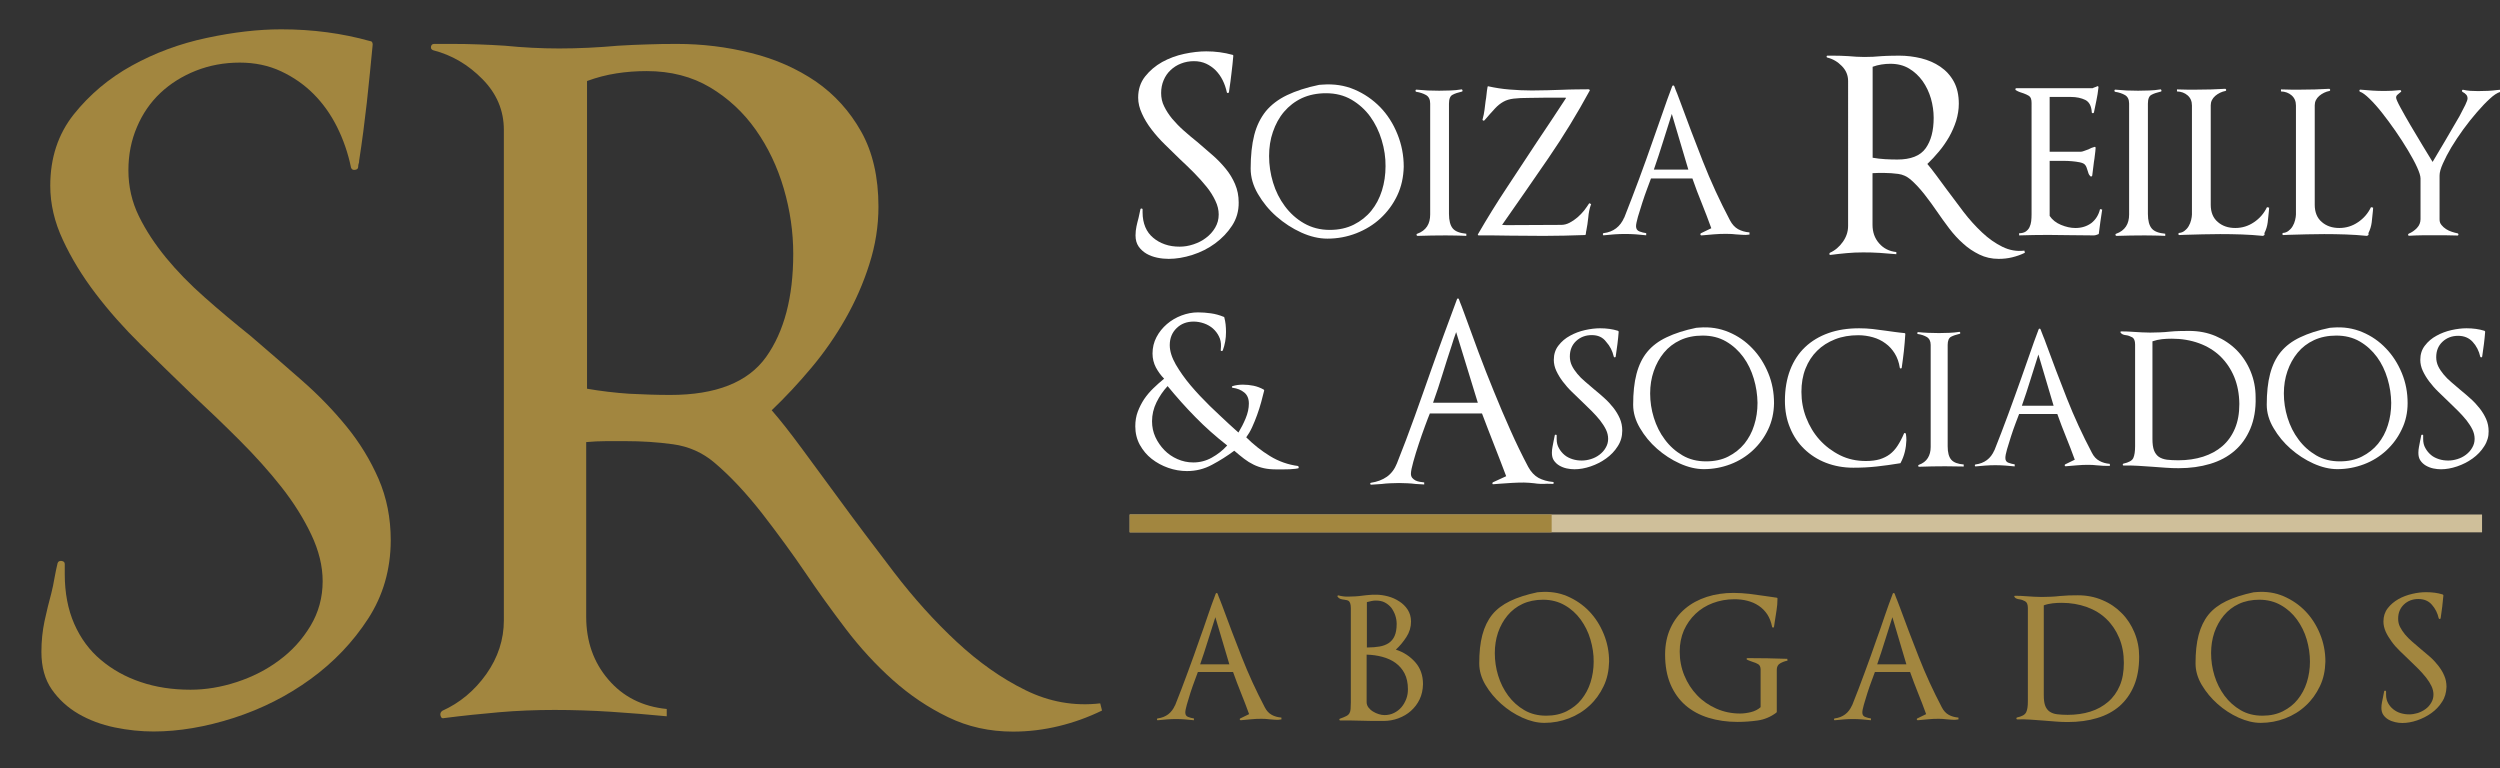 <?xml version="1.0" encoding="utf-8"?>
<!-- Generator: Adobe Illustrator 24.1.0, SVG Export Plug-In . SVG Version: 6.00 Build 0)  -->
<svg version="1.1" id="Capa_2" xmlns="http://www.w3.org/2000/svg" xmlns:xlink="http://www.w3.org/1999/xlink" x="0px" y="0px"
	 viewBox="0 0 208.89 64.17" style="enable-background:new 0 0 208.89 64.17;" xml:space="preserve">
<rect x="0" y="0" width="208.89" height="64.17" fill="#333333" stroke="none"/>
<style type="text/css">
	.st0{fill:#CFBF9A;}
	.st1{fill:#A2863F;}
	.st2{fill:#FFFFFF;}
</style>
<rect x="94.39" y="42.99" class="st0" width="113" height="1.49"/>
<rect x="94.39" y="42.99" class="st1" width="35.26" height="1.49"/>
<g>
	<path class="st1" d="M30.75,51.71c-1.26,1.94-2.86,3.62-4.8,5.03c-1.94,1.41-4.08,2.49-6.43,3.25c-2.34,0.75-4.57,1.13-6.69,1.13
		c-1.06,0-2.14-0.11-3.25-0.34c-1.11-0.23-2.12-0.61-3.02-1.13c-0.91-0.53-1.65-1.21-2.23-2.04c-0.58-0.83-0.87-1.88-0.87-3.14
		c0-0.91,0.09-1.76,0.26-2.57c0.18-0.81,0.36-1.59,0.57-2.34c0.1-0.4,0.19-0.82,0.26-1.25c0.08-0.43,0.16-0.84,0.26-1.25
		c0.05-0.15,0.16-0.21,0.34-0.19c0.18,0.03,0.26,0.11,0.26,0.26v0.83c0,1.56,0.26,2.95,0.79,4.16c0.53,1.21,1.27,2.22,2.23,3.02
		c0.96,0.81,2.07,1.43,3.33,1.85c1.26,0.43,2.65,0.64,4.16,0.64c1.26,0,2.54-0.21,3.86-0.64c1.31-0.43,2.5-1.03,3.55-1.82
		c1.06-0.78,1.93-1.74,2.61-2.87c0.68-1.13,1.02-2.38,1.02-3.74c0-1.26-0.32-2.56-0.95-3.89c-0.63-1.33-1.46-2.66-2.49-3.97
		c-1.03-1.31-2.21-2.62-3.52-3.93c-1.31-1.31-2.65-2.59-4.01-3.86c-1.41-1.36-2.82-2.73-4.23-4.12c-1.41-1.39-2.67-2.81-3.78-4.27
		c-1.11-1.46-2.02-2.95-2.72-4.46c-0.71-1.51-1.06-3.02-1.06-4.54c0-2.32,0.65-4.31,1.97-5.97C7.49,7.9,9.1,6.54,11.02,5.48
		c1.92-1.06,3.99-1.83,6.24-2.31c2.24-0.48,4.32-0.72,6.24-0.72c2.62,0,5.09,0.33,7.41,0.98c0.15,0,0.23,0.1,0.23,0.3
		c-0.15,1.61-0.32,3.23-0.49,4.84c-0.18,1.61-0.39,3.23-0.64,4.84c0,0.1-0.01,0.19-0.04,0.26s-0.04,0.16-0.04,0.26
		c0,0.15-0.09,0.24-0.26,0.26c-0.18,0.03-0.29-0.04-0.34-0.19c-0.25-1.21-0.64-2.34-1.17-3.4c-0.53-1.06-1.19-1.98-1.97-2.76
		c-0.78-0.78-1.69-1.41-2.72-1.89c-1.03-0.48-2.18-0.72-3.44-0.72c-1.31,0-2.53,0.23-3.67,0.68c-1.13,0.45-2.12,1.07-2.95,1.85
		c-0.83,0.78-1.49,1.73-1.96,2.84c-0.48,1.11-0.72,2.32-0.72,3.63c0,1.36,0.29,2.63,0.87,3.82c0.58,1.19,1.34,2.34,2.27,3.48
		c0.93,1.13,2.01,2.24,3.25,3.33c1.23,1.09,2.51,2.16,3.82,3.21c1.41,1.21,2.82,2.43,4.23,3.67c1.41,1.23,2.67,2.53,3.78,3.89
		c1.11,1.36,2,2.82,2.68,4.38c0.68,1.56,1.02,3.28,1.02,5.14C32.64,47.59,32.01,49.77,30.75,51.71z"/>
	<path class="st1" d="M88.47,60.67c-1.24,0.3-2.51,0.46-3.82,0.46c-1.97,0-3.78-0.4-5.44-1.21c-1.66-0.8-3.2-1.84-4.61-3.1
		c-1.41-1.26-2.72-2.68-3.93-4.27c-1.21-1.59-2.34-3.16-3.4-4.73c-1.06-1.56-2.26-3.2-3.59-4.92c-1.34-1.71-2.66-3.12-3.97-4.23
		c-1.01-0.86-2.17-1.37-3.48-1.55c-1.31-0.18-2.62-0.26-3.93-0.26c-0.56,0-1.11,0-1.66,0c-0.56,0-1.11,0.03-1.66,0.08v14.59
		c0,2.07,0.62,3.82,1.85,5.25c1.23,1.44,2.86,2.26,4.88,2.46v0.61c-1.56-0.15-3.13-0.28-4.69-0.38c-1.56-0.1-3.13-0.15-4.69-0.15
		s-3.1,0.06-4.61,0.19c-1.51,0.13-3.05,0.29-4.61,0.49c-0.15,0.05-0.25-0.01-0.3-0.19c-0.05-0.18,0-0.31,0.15-0.42
		c1.46-0.66,2.68-1.67,3.67-3.06c0.98-1.39,1.47-2.89,1.47-4.5V10.85c0-1.61-0.59-3.02-1.78-4.23c-1.19-1.21-2.56-2.02-4.12-2.42
		c-0.15-0.05-0.21-0.15-0.19-0.3c0.03-0.15,0.11-0.23,0.27-0.23h1.44c0.76,0,1.51,0.01,2.27,0.04c0.76,0.03,1.49,0.06,2.19,0.11
		c1.51,0.15,3.03,0.23,4.54,0.23c1.61,0,3.25-0.08,4.92-0.23c0.85-0.05,1.67-0.09,2.46-0.11c0.78-0.03,1.6-0.04,2.46-0.04
		c2.12,0,4.18,0.25,6.2,0.76c2.02,0.5,3.82,1.3,5.41,2.38C69.73,7.89,71,9.29,71.96,11c0.96,1.71,1.44,3.81,1.44,6.27
		c0,1.61-0.25,3.21-0.76,4.8c-0.5,1.59-1.17,3.11-2,4.57c-0.83,1.46-1.79,2.84-2.87,4.12c-1.08,1.29-2.18,2.46-3.29,3.52
		c0.71,0.81,1.54,1.87,2.5,3.17c0.96,1.31,1.94,2.65,2.95,4.01c1.51,2.07,3.1,4.18,4.76,6.35c1.66,2.17,3.41,4.11,5.25,5.82
		c1.84,1.71,3.75,3.06,5.75,4.04c1.99,0.98,4.07,1.35,6.24,1.1l0.15,0.6C90.91,59.94,89.71,60.37,88.47,60.67z M65.49,15.76
		c-0.53-1.81-1.31-3.45-2.34-4.91c-1.03-1.46-2.31-2.65-3.82-3.55s-3.28-1.36-5.29-1.36c-0.86,0-1.7,0.06-2.53,0.19
		c-0.83,0.13-1.65,0.34-2.46,0.64v25.71c1.16,0.2,2.33,0.34,3.52,0.42C53.75,32.96,54.89,33,56,33c3.83,0,6.5-1.06,8.01-3.17
		c1.51-2.12,2.27-4.99,2.27-8.62C66.28,19.39,66.02,17.58,65.49,15.76z"/>
</g>
<g>
	<path class="st1" d="M106.55,60.14c-0.16-0.01-0.33-0.03-0.5-0.04c-0.1-0.01-0.21-0.02-0.31-0.03c-0.11-0.01-0.22-0.01-0.33-0.01
		c-0.29,0-0.58,0.01-0.87,0.04c-0.29,0.03-0.58,0.05-0.87,0.08c-0.04,0-0.06-0.02-0.08-0.06c-0.01-0.04,0-0.07,0.04-0.09l0.74-0.36
		c-0.21-0.59-0.44-1.18-0.67-1.75c-0.23-0.58-0.46-1.17-0.67-1.77h-2.94c-0.06,0.17-0.15,0.41-0.27,0.73
		c-0.12,0.32-0.24,0.66-0.35,1s-0.21,0.68-0.3,0.99c-0.09,0.31-0.13,0.53-0.13,0.67c0,0.19,0.08,0.31,0.25,0.37
		c0.16,0.06,0.32,0.1,0.47,0.12v0.15c-0.24-0.03-0.49-0.05-0.74-0.07s-0.5-0.03-0.76-0.03s-0.51,0.01-0.76,0.03
		c-0.25,0.02-0.51,0.04-0.76,0.07c-0.04,0.01-0.06-0.01-0.07-0.06c-0.01-0.05,0.01-0.08,0.05-0.09c0.7-0.09,1.18-0.46,1.46-1.1v0.02
		c0.37-0.92,0.72-1.84,1.06-2.77c0.34-0.92,0.68-1.85,1-2.79c0.23-0.63,0.45-1.26,0.66-1.89c0.21-0.63,0.44-1.25,0.68-1.89
		c0.01-0.04,0.04-0.06,0.08-0.06s0.06,0.02,0.08,0.06c0.06,0.18,0.13,0.35,0.2,0.52c0.07,0.17,0.13,0.34,0.2,0.52
		c0.52,1.42,1.06,2.84,1.62,4.26c0.56,1.43,1.2,2.82,1.92,4.19c0.15,0.29,0.34,0.5,0.58,0.63c0.23,0.13,0.5,0.2,0.81,0.23v0.15
		C106.87,60.15,106.71,60.15,106.55,60.14z M101.55,51.57c-0.21,0.67-0.42,1.32-0.62,1.96c-0.2,0.64-0.41,1.3-0.65,1.98h2.44
		L101.55,51.57z"/>
	<path class="st1" d="M118.62,58.43c-0.18,0.38-0.43,0.7-0.73,0.97c-0.3,0.27-0.65,0.47-1.05,0.62c-0.4,0.15-0.82,0.22-1.26,0.22
		c-0.3,0-0.61,0-0.91,0c-0.29,0-0.59-0.01-0.89-0.02c-0.3-0.01-0.61-0.02-0.91-0.02c-0.29,0-0.59,0-0.89,0
		c-0.04,0-0.06-0.02-0.07-0.07c-0.01-0.04,0.01-0.07,0.05-0.08c0.21-0.08,0.39-0.14,0.51-0.21c0.13-0.06,0.22-0.14,0.28-0.24
		s0.09-0.21,0.1-0.36c0.01-0.14,0.02-0.33,0.02-0.54v-7.9c0-0.16-0.02-0.29-0.05-0.38c-0.03-0.09-0.07-0.15-0.11-0.19
		c-0.04-0.04-0.1-0.06-0.16-0.08s-0.13-0.03-0.21-0.04c-0.1-0.01-0.21-0.03-0.31-0.06s-0.19-0.09-0.26-0.19
		c-0.03-0.03-0.03-0.05-0.01-0.08c0.02-0.03,0.05-0.04,0.08-0.03c0.14,0.04,0.27,0.06,0.41,0.08s0.27,0.02,0.41,0.02
		c0.19,0,0.38-0.01,0.58-0.02c0.2-0.01,0.4-0.03,0.6-0.06c0.19-0.03,0.38-0.04,0.57-0.06s0.38-0.02,0.57-0.02
		c0.33,0,0.66,0.05,1,0.14c0.34,0.09,0.65,0.23,0.94,0.42c0.28,0.18,0.52,0.41,0.7,0.69c0.18,0.28,0.28,0.61,0.28,0.99
		c0,0.47-0.13,0.9-0.39,1.3c-0.26,0.4-0.55,0.75-0.88,1.05c0.66,0.21,1.2,0.57,1.63,1.06c0.43,0.49,0.64,1.1,0.64,1.82
		C118.89,57.63,118.8,58.05,118.62,58.43z M117.36,56.27c-0.19-0.37-0.45-0.66-0.77-0.89s-0.69-0.39-1.1-0.5
		c-0.41-0.11-0.84-0.17-1.3-0.18v3.96c0,0.17,0.05,0.31,0.15,0.45c0.1,0.13,0.23,0.25,0.38,0.34c0.15,0.09,0.31,0.17,0.48,0.22
		c0.17,0.05,0.33,0.08,0.48,0.08c0.29,0,0.56-0.06,0.8-0.18c0.24-0.12,0.45-0.28,0.62-0.48c0.17-0.2,0.3-0.43,0.4-0.69
		s0.14-0.53,0.14-0.81C117.64,57.08,117.55,56.64,117.36,56.27z M116.58,51.41c-0.08-0.23-0.19-0.44-0.33-0.63
		c-0.15-0.18-0.33-0.33-0.54-0.44s-0.46-0.16-0.74-0.16c-0.13,0-0.25,0.01-0.38,0.04c-0.13,0.03-0.25,0.06-0.38,0.09v3.79h0.06
		c0.37,0,0.7-0.03,1-0.08c0.3-0.05,0.55-0.15,0.77-0.29c0.21-0.15,0.38-0.34,0.49-0.6c0.11-0.25,0.17-0.59,0.17-1
		C116.7,51.89,116.66,51.65,116.58,51.41z"/>
	<path class="st1" d="M133.99,57.34c-0.3,0.63-0.69,1.17-1.18,1.62c-0.49,0.46-1.06,0.81-1.71,1.06s-1.34,0.38-2.06,0.38
		c-0.59,0-1.21-0.15-1.85-0.44c-0.64-0.29-1.22-0.67-1.75-1.14c-0.53-0.47-0.97-1-1.32-1.59c-0.35-0.59-0.52-1.19-0.52-1.8
		c0-0.92,0.08-1.71,0.26-2.38s0.45-1.23,0.82-1.69s0.88-0.84,1.5-1.14c0.62-0.3,1.38-0.54,2.27-0.73l0.25-0.02
		c0.81-0.06,1.56,0.05,2.26,0.35c0.69,0.3,1.3,0.71,1.82,1.25c0.52,0.54,0.92,1.17,1.22,1.9s0.45,1.5,0.45,2.31
		C134.43,56.04,134.29,56.72,133.99,57.34z M132.89,53.43c-0.18-0.62-0.46-1.17-0.82-1.67c-0.36-0.49-0.8-0.89-1.33-1.19
		c-0.52-0.3-1.13-0.46-1.81-0.46c-0.64,0-1.22,0.12-1.71,0.35c-0.5,0.23-0.92,0.56-1.26,0.97c-0.34,0.41-0.6,0.88-0.79,1.42
		c-0.18,0.54-0.27,1.11-0.27,1.72c0,0.63,0.09,1.26,0.28,1.88s0.47,1.18,0.84,1.68c0.37,0.5,0.82,0.9,1.35,1.21
		c0.53,0.31,1.14,0.46,1.82,0.46c0.64,0,1.21-0.12,1.71-0.37c0.49-0.25,0.91-0.57,1.24-0.99c0.33-0.41,0.59-0.89,0.76-1.43
		c0.17-0.54,0.26-1.12,0.26-1.72C133.17,54.67,133.07,54.05,132.89,53.43z"/>
	<path class="st1" d="M148.74,55.43c-0.19,0.11-0.28,0.29-0.28,0.54v3.52c0,0.01-0.01,0.03-0.04,0.06
		c-0.47,0.35-0.99,0.57-1.55,0.65c-0.57,0.08-1.13,0.12-1.69,0.12c-0.88,0-1.7-0.12-2.44-0.35c-0.74-0.23-1.38-0.58-1.91-1.04
		s-0.95-1.05-1.25-1.75c-0.3-0.71-0.45-1.54-0.45-2.48c0-0.83,0.15-1.57,0.45-2.22s0.7-1.18,1.22-1.62
		c0.52-0.44,1.12-0.76,1.82-0.99c0.69-0.22,1.43-0.33,2.22-0.33c0.44,0,0.88,0.03,1.33,0.08c0.44,0.06,0.88,0.12,1.31,0.18
		c0.18,0.03,0.34,0.05,0.49,0.07c0.15,0.02,0.31,0.04,0.47,0.07c0.05,0,0.08,0.03,0.08,0.08c0,0.34-0.03,0.67-0.08,0.98
		c-0.05,0.31-0.1,0.63-0.15,0.96c-0.01,0.06-0.02,0.13-0.03,0.21c-0.01,0.08-0.02,0.15-0.03,0.21c-0.01,0.04-0.04,0.06-0.08,0.06
		s-0.06-0.02-0.08-0.06c-0.08-0.4-0.21-0.75-0.4-1.04c-0.19-0.29-0.43-0.53-0.71-0.72c-0.28-0.19-0.6-0.33-0.95-0.42
		s-0.71-0.13-1.09-0.13c-0.64,0-1.24,0.11-1.8,0.32c-0.56,0.21-1.04,0.51-1.45,0.9s-0.73,0.85-0.97,1.38
		c-0.23,0.54-0.35,1.13-0.35,1.77c0,0.71,0.13,1.38,0.39,2.01s0.62,1.18,1.07,1.65c0.45,0.47,0.99,0.84,1.6,1.11
		c0.61,0.27,1.27,0.41,1.98,0.41c0.29,0,0.6-0.04,0.92-0.12s0.59-0.22,0.8-0.41v-3.15c0-0.21-0.07-0.36-0.2-0.44
		c-0.13-0.08-0.28-0.14-0.45-0.19c-0.06-0.03-0.14-0.05-0.22-0.08s-0.17-0.06-0.26-0.11c-0.04-0.02-0.05-0.05-0.04-0.08
		c0.01-0.03,0.04-0.05,0.08-0.05c1.11,0,2.22,0.02,3.32,0.06l0.02,0.15C149.15,55.24,148.93,55.32,148.74,55.43z"/>
	<path class="st1" d="M163.12,60.14c-0.16-0.01-0.33-0.03-0.5-0.04c-0.1-0.01-0.21-0.02-0.31-0.03c-0.11-0.01-0.22-0.01-0.33-0.01
		c-0.29,0-0.58,0.01-0.87,0.04c-0.29,0.03-0.58,0.05-0.87,0.08c-0.04,0-0.06-0.02-0.08-0.06c-0.01-0.04,0-0.07,0.04-0.09l0.74-0.36
		c-0.21-0.59-0.44-1.18-0.67-1.75c-0.23-0.58-0.46-1.17-0.67-1.77h-2.94c-0.06,0.17-0.15,0.41-0.27,0.73
		c-0.12,0.32-0.24,0.66-0.35,1s-0.21,0.68-0.3,0.99c-0.09,0.31-0.13,0.53-0.13,0.67c0,0.19,0.08,0.31,0.25,0.37
		c0.16,0.06,0.32,0.1,0.47,0.12v0.15c-0.24-0.03-0.49-0.05-0.74-0.07s-0.5-0.03-0.76-0.03s-0.51,0.01-0.76,0.03
		c-0.25,0.02-0.51,0.04-0.76,0.07c-0.04,0.01-0.06-0.01-0.07-0.06c-0.01-0.05,0.01-0.08,0.05-0.09c0.7-0.09,1.18-0.46,1.46-1.1v0.02
		c0.37-0.92,0.72-1.84,1.06-2.77c0.34-0.92,0.68-1.85,1-2.79c0.23-0.63,0.45-1.26,0.66-1.89c0.21-0.63,0.44-1.25,0.68-1.89
		c0.01-0.04,0.04-0.06,0.08-0.06s0.06,0.02,0.08,0.06c0.06,0.18,0.13,0.35,0.2,0.52c0.07,0.17,0.13,0.34,0.2,0.52
		c0.52,1.42,1.06,2.84,1.62,4.26c0.56,1.43,1.2,2.82,1.92,4.19c0.15,0.29,0.34,0.5,0.58,0.63c0.23,0.13,0.5,0.2,0.81,0.23v0.15
		C163.44,60.15,163.28,60.15,163.12,60.14z M158.12,51.57c-0.21,0.67-0.42,1.32-0.62,1.96c-0.2,0.64-0.41,1.3-0.65,1.98h2.44
		L158.12,51.57z"/>
	<path class="st1" d="M178.31,57.29c-0.29,0.69-0.7,1.26-1.21,1.71c-0.52,0.45-1.14,0.78-1.88,1c-0.73,0.22-1.54,0.33-2.43,0.33
		c-0.33,0-0.67-0.01-1.01-0.04c-0.35-0.02-0.69-0.05-1.01-0.08c-0.37-0.03-0.74-0.05-1.11-0.08s-0.74-0.03-1.11-0.02
		c-0.04,0-0.06-0.02-0.07-0.07c-0.01-0.04,0.01-0.07,0.05-0.09c0.42-0.09,0.67-0.23,0.77-0.44s0.14-0.5,0.14-0.91V50.8
		c0-0.29-0.08-0.48-0.23-0.56c-0.15-0.08-0.3-0.14-0.46-0.16c-0.09-0.01-0.17-0.03-0.25-0.06s-0.13-0.07-0.17-0.13
		c-0.05-0.08-0.03-0.11,0.06-0.11c0.16,0,0.32,0,0.47,0.01c0.15,0.01,0.31,0.02,0.47,0.03c0.19,0.01,0.4,0.03,0.63,0.04
		s0.44,0.02,0.64,0.02c0.25,0,0.5-0.01,0.76-0.02s0.51-0.03,0.76-0.06c0.24-0.02,0.49-0.04,0.75-0.05c0.26-0.01,0.51-0.01,0.75-0.01
		c0.73,0,1.41,0.13,2.04,0.4c0.63,0.26,1.17,0.63,1.62,1.09c0.46,0.46,0.81,1,1.07,1.63c0.26,0.63,0.39,1.29,0.39,2
		C178.74,55.79,178.6,56.6,178.31,57.29z M177.07,53.3c-0.26-0.62-0.62-1.15-1.07-1.58c-0.45-0.44-1-0.77-1.64-1
		c-0.64-0.23-1.34-0.35-2.09-0.35c-0.25,0-0.5,0.01-0.76,0.04c-0.25,0.03-0.5,0.08-0.74,0.17v7.52c0,0.37,0.04,0.66,0.12,0.87
		s0.21,0.38,0.37,0.49c0.16,0.11,0.37,0.19,0.62,0.22c0.25,0.03,0.54,0.05,0.88,0.05c0.69,0,1.33-0.09,1.9-0.27
		c0.58-0.18,1.07-0.46,1.49-0.82c0.42-0.36,0.74-0.81,0.97-1.35c0.23-0.54,0.34-1.17,0.34-1.9
		C177.46,54.61,177.33,53.92,177.07,53.3z"/>
	<path class="st1" d="M193.84,57.34c-0.3,0.63-0.69,1.17-1.18,1.62c-0.49,0.46-1.06,0.81-1.71,1.06s-1.34,0.38-2.06,0.38
		c-0.59,0-1.21-0.15-1.85-0.44c-0.64-0.29-1.22-0.67-1.75-1.14c-0.53-0.47-0.97-1-1.32-1.59c-0.35-0.59-0.52-1.19-0.52-1.8
		c0-0.92,0.08-1.71,0.26-2.38s0.45-1.23,0.82-1.69s0.88-0.84,1.5-1.14c0.62-0.3,1.38-0.54,2.27-0.73l0.25-0.02
		c0.81-0.06,1.56,0.05,2.26,0.35c0.69,0.3,1.3,0.71,1.82,1.25c0.52,0.54,0.92,1.17,1.22,1.9s0.45,1.5,0.45,2.31
		C194.28,56.04,194.14,56.72,193.84,57.34z M192.74,53.43c-0.18-0.62-0.46-1.17-0.82-1.67c-0.36-0.49-0.8-0.89-1.33-1.19
		c-0.52-0.3-1.13-0.46-1.81-0.46c-0.64,0-1.22,0.12-1.71,0.35c-0.5,0.23-0.92,0.56-1.26,0.97c-0.34,0.41-0.6,0.88-0.79,1.42
		c-0.18,0.54-0.27,1.11-0.27,1.72c0,0.63,0.09,1.26,0.28,1.88s0.47,1.18,0.84,1.68c0.37,0.5,0.82,0.9,1.35,1.21
		c0.53,0.31,1.14,0.46,1.82,0.46c0.64,0,1.21-0.12,1.71-0.37c0.49-0.25,0.91-0.57,1.24-0.99c0.33-0.41,0.59-0.89,0.76-1.43
		c0.17-0.54,0.26-1.12,0.26-1.72C193.01,54.67,192.92,54.05,192.74,53.43z"/>
	<path class="st1" d="M204.05,58.64c-0.23,0.37-0.53,0.68-0.89,0.94s-0.76,0.46-1.19,0.61c-0.44,0.15-0.85,0.22-1.24,0.22
		c-0.19,0-0.39-0.02-0.6-0.07s-0.4-0.12-0.57-0.22c-0.17-0.1-0.31-0.23-0.42-0.39s-0.16-0.36-0.16-0.6c0-0.15,0.02-0.3,0.05-0.46
		c0.03-0.15,0.06-0.3,0.09-0.44l0.09-0.46c0-0.04,0.03-0.06,0.08-0.06c0.05,0,0.08,0.02,0.08,0.06v0.28c0,0.27,0.06,0.5,0.17,0.7
		c0.11,0.2,0.26,0.38,0.44,0.52c0.18,0.14,0.38,0.25,0.62,0.32c0.23,0.07,0.47,0.1,0.71,0.1c0.23,0,0.46-0.04,0.7-0.11
		c0.24-0.08,0.46-0.19,0.65-0.33c0.2-0.14,0.36-0.32,0.48-0.53c0.13-0.21,0.19-0.44,0.19-0.69c0-0.24-0.06-0.48-0.17-0.71
		c-0.11-0.23-0.26-0.47-0.45-0.71c-0.19-0.24-0.41-0.48-0.64-0.72c-0.24-0.24-0.49-0.48-0.74-0.72c-0.27-0.25-0.53-0.51-0.8-0.77
		s-0.5-0.52-0.7-0.8s-0.37-0.55-0.49-0.82s-0.19-0.56-0.19-0.85c0-0.43,0.12-0.8,0.36-1.11c0.24-0.31,0.54-0.56,0.89-0.76
		c0.35-0.2,0.74-0.34,1.16-0.44s0.8-0.14,1.16-0.14c0.5,0,0.97,0.06,1.38,0.19c0.04,0.03,0.06,0.05,0.06,0.08
		c-0.05,0.62-0.13,1.26-0.23,1.91c-0.01,0.04-0.04,0.06-0.08,0.06s-0.06-0.02-0.08-0.06c-0.1-0.44-0.29-0.82-0.58-1.14
		c-0.28-0.32-0.66-0.47-1.13-0.47c-0.48,0-0.88,0.16-1.2,0.46c-0.32,0.31-0.48,0.7-0.48,1.18c0,0.25,0.05,0.49,0.16,0.7
		c0.11,0.21,0.25,0.42,0.42,0.63c0.17,0.2,0.37,0.4,0.6,0.6c0.23,0.2,0.46,0.4,0.7,0.6c0.26,0.21,0.53,0.44,0.79,0.67
		c0.26,0.23,0.49,0.48,0.69,0.74s0.37,0.53,0.49,0.82c0.13,0.29,0.19,0.61,0.19,0.95C204.4,57.87,204.29,58.28,204.05,58.64z"/>
</g>
<g>
	<g>
		<path class="st2" d="M102.95,18.85c-0.37,0.57-0.85,1.07-1.42,1.49c-0.57,0.42-1.21,0.74-1.9,0.96c-0.69,0.22-1.35,0.33-1.98,0.33
			c-0.31,0-0.63-0.03-0.96-0.1c-0.33-0.07-0.63-0.18-0.89-0.33s-0.49-0.36-0.66-0.6c-0.17-0.25-0.26-0.55-0.26-0.93
			c0-0.27,0.03-0.52,0.08-0.76c0.05-0.24,0.11-0.47,0.17-0.69c0.03-0.12,0.06-0.24,0.08-0.37c0.02-0.13,0.05-0.25,0.08-0.37
			c0.01-0.04,0.05-0.06,0.1-0.06c0.05,0.01,0.08,0.03,0.08,0.08v0.25c0,0.46,0.08,0.87,0.23,1.23s0.38,0.66,0.66,0.89
			c0.28,0.24,0.61,0.42,0.98,0.55c0.37,0.13,0.78,0.19,1.23,0.19c0.37,0,0.75-0.06,1.14-0.19c0.39-0.13,0.74-0.3,1.05-0.54
			c0.31-0.23,0.57-0.51,0.77-0.85s0.3-0.7,0.3-1.11c0-0.37-0.09-0.76-0.28-1.15c-0.19-0.4-0.43-0.79-0.74-1.17s-0.65-0.77-1.04-1.16
			c-0.39-0.39-0.78-0.77-1.18-1.14c-0.42-0.4-0.83-0.81-1.25-1.22c-0.42-0.41-0.79-0.83-1.12-1.26c-0.33-0.43-0.6-0.87-0.8-1.32
			C95.21,9.05,95.1,8.6,95.1,8.16c0-0.69,0.19-1.27,0.58-1.77c0.39-0.49,0.86-0.89,1.43-1.21c0.57-0.31,1.18-0.54,1.84-0.68
			s1.28-0.21,1.84-0.21c0.77,0,1.5,0.1,2.19,0.29c0.04,0,0.07,0.03,0.07,0.09c-0.04,0.48-0.09,0.95-0.15,1.43
			c-0.05,0.48-0.12,0.95-0.19,1.43c0,0.03,0,0.06-0.01,0.08c-0.01,0.02-0.01,0.05-0.01,0.08c0,0.04-0.03,0.07-0.08,0.08
			c-0.05,0.01-0.09-0.01-0.1-0.06c-0.08-0.36-0.19-0.69-0.35-1.01s-0.35-0.58-0.58-0.82c-0.23-0.23-0.5-0.42-0.8-0.56
			c-0.31-0.14-0.64-0.21-1.02-0.21c-0.39,0-0.75,0.07-1.08,0.2c-0.34,0.13-0.63,0.32-0.87,0.55c-0.25,0.23-0.44,0.51-0.58,0.84
			c-0.14,0.33-0.21,0.69-0.21,1.07c0,0.4,0.08,0.78,0.26,1.13c0.17,0.35,0.39,0.69,0.67,1.03c0.28,0.33,0.6,0.66,0.96,0.98
			c0.36,0.32,0.74,0.64,1.13,0.95c0.42,0.36,0.83,0.72,1.25,1.08s0.79,0.75,1.12,1.15c0.33,0.4,0.59,0.83,0.79,1.3
			s0.3,0.97,0.3,1.52C103.51,17.64,103.32,18.28,102.95,18.85z"/>
		<path class="st2" d="M116.75,16.33c-0.35,0.74-0.82,1.37-1.4,1.91c-0.58,0.54-1.26,0.95-2.02,1.25c-0.77,0.3-1.58,0.45-2.42,0.45
			c-0.7,0-1.43-0.17-2.18-0.51c-0.75-0.34-1.44-0.79-2.07-1.34c-0.63-0.55-1.14-1.18-1.55-1.88c-0.41-0.7-0.61-1.41-0.61-2.12
			c0-1.09,0.1-2.02,0.3-2.81c0.2-0.78,0.53-1.44,0.97-1.99c0.45-0.54,1.04-0.99,1.77-1.34c0.73-0.35,1.62-0.64,2.68-0.86l0.29-0.02
			c0.95-0.07,1.84,0.06,2.66,0.41c0.82,0.35,1.53,0.84,2.15,1.47c0.61,0.63,1.09,1.38,1.44,2.25c0.35,0.86,0.53,1.77,0.53,2.73
			C117.27,14.79,117.1,15.59,116.75,16.33z M115.45,11.71c-0.22-0.73-0.54-1.39-0.96-1.97c-0.42-0.58-0.95-1.05-1.56-1.41
			c-0.62-0.36-1.33-0.54-2.13-0.54c-0.76,0-1.43,0.14-2.02,0.41c-0.59,0.28-1.08,0.66-1.49,1.14s-0.71,1.04-0.93,1.68
			c-0.22,0.63-0.32,1.31-0.32,2.02c0,0.75,0.11,1.48,0.33,2.21c0.22,0.73,0.55,1.39,0.99,1.98c0.44,0.59,0.97,1.07,1.6,1.43
			s1.34,0.55,2.15,0.55c0.76,0,1.43-0.15,2.01-0.44c0.58-0.29,1.07-0.68,1.46-1.16c0.39-0.48,0.69-1.05,0.89-1.69
			c0.2-0.64,0.3-1.32,0.3-2.03C115.78,13.17,115.67,12.44,115.45,11.71z"/>
		<path class="st2" d="M121.64,19.68c-0.28-0.01-0.56-0.01-0.84-0.01c-0.4,0-0.8,0-1.18,0.01c-0.39,0.01-0.78,0.02-1.18,0.03
			c-0.04,0-0.07-0.03-0.08-0.08c-0.01-0.05,0.01-0.09,0.06-0.1c0.37-0.13,0.64-0.34,0.82-0.61s0.26-0.61,0.26-1V8.65
			c0-0.34-0.12-0.58-0.35-0.71c-0.23-0.13-0.5-0.22-0.82-0.27c-0.04-0.01-0.06-0.05-0.06-0.1c0.01-0.05,0.03-0.08,0.08-0.08
			c0.31,0.03,0.63,0.05,0.94,0.07c0.31,0.01,0.63,0.02,0.96,0.02c0.31,0,0.63-0.01,0.94-0.02c0.31-0.01,0.62-0.04,0.92-0.09
			c0.04-0.01,0.07,0.01,0.09,0.07c0.01,0.06,0,0.1-0.04,0.11c-0.33,0.08-0.59,0.16-0.79,0.27c-0.2,0.1-0.3,0.35-0.3,0.74v9.21
			c0,0.57,0.11,0.97,0.32,1.22s0.59,0.39,1.13,0.44v0.18C122.21,19.69,121.92,19.69,121.64,19.68z"/>
		<path class="st2" d="M132.71,18.17c-0.04,0.37-0.09,0.75-0.17,1.14c-0.02,0.04-0.02,0.09-0.02,0.13c0,0.04-0.01,0.09-0.02,0.13
			c0,0.04-0.03,0.07-0.09,0.07c-1.15,0.04-2.29,0.07-3.42,0.07c-0.48,0-0.95,0-1.41-0.01s-0.93-0.01-1.41-0.01
			c-0.25,0-0.51,0-0.76-0.01c-0.25-0.01-0.51-0.01-0.76-0.01h-1.07c-0.1,0-0.13-0.04-0.07-0.13c0.76-1.31,1.55-2.59,2.38-3.84
			c0.83-1.25,1.66-2.51,2.49-3.78c0.43-0.64,0.85-1.26,1.25-1.87c0.4-0.6,0.81-1.23,1.23-1.87c-0.03-0.01-0.06-0.02-0.09-0.02
			c-0.03,0-0.06,0-0.09,0h-1.45c-0.24,0-0.47,0-0.7,0.01c-0.23,0.01-0.47,0.01-0.73,0.01c-0.55,0-0.99,0.02-1.32,0.06
			c-0.33,0.04-0.61,0.12-0.86,0.26s-0.48,0.32-0.71,0.57c-0.23,0.25-0.53,0.58-0.88,0.99c-0.03,0.03-0.07,0.03-0.11,0.01
			c-0.04-0.02-0.06-0.06-0.04-0.1c0.07-0.27,0.13-0.53,0.16-0.79c0.03-0.26,0.06-0.5,0.09-0.73c0.03-0.16,0.06-0.36,0.08-0.58
			c0.02-0.22,0.05-0.42,0.08-0.58c0-0.07,0.04-0.1,0.11-0.07c0.54,0.12,1.11,0.21,1.73,0.26c0.62,0.05,1.24,0.08,1.87,0.08
			c0.43,0,0.86-0.01,1.29-0.02s0.85-0.03,1.29-0.04c0.34-0.01,0.71-0.03,1.11-0.03c0.39-0.01,0.74-0.01,1.04-0.01
			c0.03,0,0.06,0.02,0.09,0.04c0.03,0.03,0.03,0.06,0,0.09c-1.03,1.89-2.17,3.77-3.44,5.62c-1.27,1.85-2.56,3.71-3.87,5.58
			c0.12,0.01,0.23,0.02,0.34,0.02c0.1,0,0.22,0,0.33,0l4.27-0.02c0.24,0,0.47-0.06,0.7-0.18c0.23-0.12,0.45-0.27,0.66-0.45
			c0.21-0.18,0.39-0.37,0.56-0.58c0.16-0.21,0.3-0.41,0.42-0.6l0.16,0.07C132.81,17.42,132.74,17.8,132.71,18.17z"/>
		<path class="st2" d="M145.58,19.62c-0.19-0.01-0.38-0.03-0.59-0.04c-0.12-0.01-0.24-0.03-0.37-0.03
			c-0.13-0.01-0.26-0.01-0.39-0.01c-0.34,0-0.69,0.01-1.03,0.04s-0.69,0.06-1.03,0.09c-0.04,0-0.08-0.02-0.09-0.07
			c-0.01-0.04,0-0.08,0.04-0.11l0.87-0.42c-0.25-0.7-0.52-1.39-0.79-2.07c-0.28-0.68-0.54-1.37-0.79-2.09h-3.46
			c-0.07,0.19-0.18,0.48-0.32,0.86c-0.14,0.38-0.28,0.77-0.41,1.18c-0.13,0.41-0.25,0.8-0.36,1.16c-0.1,0.37-0.16,0.63-0.16,0.79
			c0,0.22,0.1,0.37,0.29,0.44c0.19,0.07,0.38,0.12,0.56,0.14v0.18c-0.28-0.03-0.57-0.06-0.87-0.08c-0.3-0.02-0.6-0.03-0.89-0.03
			s-0.6,0.01-0.89,0.03c-0.3,0.02-0.6,0.05-0.89,0.08c-0.04,0.02-0.07-0.01-0.08-0.07c-0.01-0.06,0.01-0.1,0.06-0.11
			c0.82-0.1,1.39-0.54,1.72-1.3v0.02c0.43-1.09,0.85-2.18,1.25-3.26c0.4-1.09,0.8-2.18,1.18-3.29c0.27-0.75,0.53-1.49,0.78-2.22
			c0.25-0.74,0.52-1.48,0.8-2.22c0.01-0.04,0.04-0.07,0.09-0.07c0.04,0,0.07,0.02,0.09,0.07c0.07,0.21,0.15,0.41,0.24,0.62
			c0.08,0.2,0.16,0.41,0.23,0.61c0.61,1.67,1.25,3.35,1.91,5.03c0.66,1.68,1.42,3.33,2.27,4.94c0.18,0.34,0.41,0.59,0.68,0.74
			c0.28,0.15,0.59,0.24,0.95,0.27v0.18C145.96,19.63,145.77,19.64,145.58,19.62z M139.69,9.52c-0.25,0.79-0.5,1.56-0.73,2.31
			c-0.23,0.75-0.49,1.53-0.77,2.34h2.88L139.69,9.52z"/>
		<path class="st2" d="M168.13,21.5c-0.37,0.09-0.74,0.13-1.13,0.13c-0.58,0-1.12-0.12-1.61-0.36c-0.49-0.24-0.95-0.54-1.36-0.92
			c-0.42-0.37-0.8-0.79-1.16-1.26c-0.36-0.47-0.69-0.94-1.01-1.4c-0.31-0.46-0.67-0.95-1.06-1.45c-0.4-0.51-0.79-0.92-1.17-1.25
			c-0.3-0.25-0.64-0.41-1.03-0.46s-0.77-0.08-1.16-0.08c-0.16,0-0.33,0-0.49,0c-0.16,0-0.33,0.01-0.49,0.02v4.31
			c0,0.61,0.18,1.13,0.55,1.55c0.36,0.42,0.85,0.67,1.44,0.73v0.18c-0.46-0.04-0.92-0.08-1.39-0.11c-0.46-0.03-0.92-0.04-1.39-0.04
			s-0.92,0.02-1.36,0.06c-0.45,0.04-0.9,0.09-1.36,0.15c-0.04,0.01-0.08,0-0.09-0.06c-0.01-0.05,0-0.09,0.04-0.12
			c0.43-0.19,0.79-0.5,1.08-0.91c0.29-0.41,0.44-0.85,0.44-1.33V6.77c0-0.48-0.17-0.89-0.52-1.25c-0.35-0.36-0.76-0.6-1.22-0.71
			c-0.04-0.01-0.06-0.04-0.06-0.09c0.01-0.04,0.03-0.07,0.08-0.07h0.42c0.22,0,0.45,0,0.67,0.01c0.22,0.01,0.44,0.02,0.65,0.03
			c0.45,0.04,0.89,0.07,1.34,0.07c0.48,0,0.96-0.02,1.45-0.07c0.25-0.01,0.5-0.03,0.73-0.03c0.23-0.01,0.47-0.01,0.73-0.01
			c0.63,0,1.24,0.08,1.83,0.22c0.6,0.15,1.13,0.38,1.6,0.7s0.85,0.73,1.13,1.24c0.28,0.51,0.42,1.13,0.42,1.86
			c0,0.48-0.08,0.95-0.22,1.42c-0.15,0.47-0.35,0.92-0.59,1.35c-0.25,0.43-0.53,0.84-0.85,1.22s-0.64,0.73-0.97,1.04
			c0.21,0.24,0.45,0.55,0.74,0.94s0.57,0.78,0.87,1.18c0.45,0.61,0.92,1.24,1.41,1.88c0.49,0.64,1.01,1.21,1.55,1.72
			c0.54,0.51,1.11,0.91,1.7,1.2c0.59,0.29,1.2,0.4,1.84,0.32l0.04,0.18C168.85,21.29,168.5,21.41,168.13,21.5z M161.34,8.23
			c-0.16-0.54-0.39-1.02-0.69-1.45c-0.31-0.43-0.68-0.78-1.13-1.05c-0.45-0.27-0.97-0.4-1.57-0.4c-0.25,0-0.5,0.02-0.75,0.06
			s-0.49,0.1-0.73,0.19v7.6c0.34,0.06,0.69,0.1,1.04,0.12c0.35,0.02,0.69,0.03,1.02,0.03c1.13,0,1.92-0.31,2.37-0.94
			c0.45-0.63,0.67-1.47,0.67-2.55C161.57,9.3,161.49,8.76,161.34,8.23z"/>
		<path class="st2" d="M175.5,18.52c-0.04,0.32-0.09,0.65-0.13,0.99c0,0.04-0.03,0.07-0.09,0.07l-0.02,0.02
			c-0.12,0.04-0.22,0.07-0.29,0.07c-0.34,0-0.69,0-1.04-0.01c-0.35-0.01-0.7-0.01-1.04-0.01c-0.3,0-0.59,0-0.87-0.01
			c-0.28-0.01-0.57-0.01-0.87-0.01c-0.4,0-0.81,0-1.22,0.01c-0.41,0.01-0.82,0.02-1.22,0.03v-0.18c0.22,0,0.41-0.05,0.55-0.14
			c0.14-0.1,0.25-0.22,0.32-0.37c0.07-0.15,0.12-0.32,0.14-0.5s0.03-0.38,0.03-0.57V8.6c0-0.3-0.07-0.49-0.21-0.58
			c-0.14-0.09-0.29-0.16-0.46-0.22c-0.09-0.03-0.19-0.06-0.3-0.1c-0.11-0.04-0.23-0.09-0.35-0.17c-0.03-0.03-0.04-0.06-0.03-0.1
			c0.01-0.04,0.03-0.06,0.08-0.06h6.37c0.06-0.03,0.12-0.06,0.19-0.08c0.07-0.02,0.13-0.05,0.19-0.08c0.07-0.03,0.11,0,0.11,0.09
			c-0.04,0.39-0.1,0.75-0.17,1.08c-0.07,0.33-0.14,0.67-0.21,1.02c-0.01,0.04-0.05,0.06-0.1,0.06c-0.05-0.01-0.08-0.03-0.08-0.08
			c-0.03-0.52-0.21-0.86-0.54-1.03c-0.33-0.16-0.73-0.25-1.21-0.25h-1.77v4.58h2.59c0.07,0,0.17-0.02,0.29-0.07s0.24-0.09,0.36-0.13
			c0.16-0.09,0.33-0.16,0.49-0.2c0.07-0.03,0.11,0,0.11,0.09c-0.01,0.18-0.03,0.37-0.06,0.58c-0.02,0.21-0.05,0.4-0.08,0.58
			s-0.05,0.37-0.07,0.56c-0.02,0.19-0.04,0.38-0.07,0.56c0,0.04-0.02,0.07-0.06,0.09c-0.04,0.02-0.07,0.01-0.1-0.02
			c-0.08-0.07-0.12-0.15-0.15-0.22c-0.02-0.07-0.05-0.16-0.08-0.25c-0.03-0.09-0.06-0.18-0.09-0.27c-0.03-0.09-0.08-0.17-0.16-0.25
			c-0.08-0.07-0.21-0.13-0.41-0.17s-0.42-0.07-0.65-0.09c-0.23-0.02-0.46-0.03-0.68-0.03s-0.4,0-0.51,0h-0.67v4.6
			c0.22,0.33,0.54,0.58,0.95,0.75c0.41,0.17,0.81,0.26,1.2,0.26c0.52,0,0.96-0.14,1.33-0.41c0.36-0.28,0.61-0.67,0.73-1.17
			l0.18,0.04C175.6,17.87,175.54,18.2,175.5,18.52z"/>
		<path class="st2" d="M180.04,19.68c-0.28-0.01-0.56-0.01-0.84-0.01c-0.4,0-0.8,0-1.18,0.01c-0.39,0.01-0.78,0.02-1.18,0.03
			c-0.04,0-0.07-0.03-0.08-0.08c-0.01-0.05,0.01-0.09,0.06-0.1c0.37-0.13,0.64-0.34,0.82-0.61s0.26-0.61,0.26-1V8.65
			c0-0.34-0.12-0.58-0.35-0.71c-0.23-0.13-0.5-0.22-0.82-0.27c-0.04-0.01-0.06-0.05-0.06-0.1c0.01-0.05,0.03-0.08,0.08-0.08
			c0.31,0.03,0.63,0.05,0.94,0.07c0.31,0.01,0.63,0.02,0.96,0.02c0.31,0,0.63-0.01,0.94-0.02c0.31-0.01,0.62-0.04,0.92-0.09
			c0.04-0.01,0.07,0.01,0.09,0.07c0.01,0.06,0,0.1-0.04,0.11c-0.33,0.08-0.59,0.16-0.79,0.27c-0.2,0.1-0.3,0.35-0.3,0.74v9.21
			c0,0.57,0.11,0.97,0.32,1.22s0.59,0.39,1.13,0.44v0.18C180.61,19.69,180.32,19.69,180.04,19.68z"/>
		<path class="st2" d="M189.59,17.5c-0.01,0.04-0.01,0.09-0.01,0.13c-0.03,0.33-0.06,0.64-0.1,0.95c-0.04,0.31-0.13,0.61-0.28,0.91
			c0.01,0.02,0.02,0.04,0.02,0.09s-0.04,0.09-0.13,0.13c-0.6-0.06-1.19-0.1-1.78-0.12c-0.59-0.02-1.19-0.03-1.8-0.03
			c-0.49,0-0.98,0.01-1.47,0.02c-0.49,0.01-0.98,0.03-1.48,0.04c-0.07,0-0.15,0-0.23,0.01c-0.08,0.01-0.16,0.01-0.24,0.01
			c-0.04,0-0.07-0.03-0.07-0.09s0.02-0.09,0.07-0.09c0.16-0.01,0.31-0.07,0.45-0.18c0.13-0.1,0.25-0.23,0.34-0.39
			c0.09-0.16,0.16-0.32,0.2-0.5c0.04-0.18,0.07-0.33,0.07-0.47v-9.1c0-0.36-0.12-0.64-0.36-0.85c-0.24-0.21-0.54-0.32-0.89-0.33
			V7.47c0.28,0.01,0.56,0.02,0.83,0.02c0.27,0,0.54,0,0.83,0c0.77,0,1.56-0.02,2.37-0.07c0.04,0,0.07,0.03,0.08,0.08
			c0.01,0.05-0.01,0.09-0.06,0.1c-0.31,0.06-0.6,0.2-0.85,0.41c-0.25,0.22-0.38,0.48-0.38,0.79v8.31c0,0.63,0.2,1.11,0.59,1.44
			c0.39,0.34,0.88,0.5,1.46,0.5c0.57,0,1.09-0.16,1.56-0.48c0.48-0.32,0.84-0.74,1.09-1.26l0.18,0.04
			C189.6,17.41,189.6,17.46,189.59,17.5z"/>
		<path class="st2" d="M198.28,17.5c-0.01,0.04-0.01,0.09-0.01,0.13c-0.03,0.33-0.06,0.64-0.1,0.95c-0.04,0.31-0.13,0.61-0.28,0.91
			c0.01,0.02,0.02,0.04,0.02,0.09s-0.04,0.09-0.13,0.13c-0.6-0.06-1.19-0.1-1.78-0.12c-0.59-0.02-1.19-0.03-1.8-0.03
			c-0.49,0-0.98,0.01-1.47,0.02c-0.49,0.01-0.98,0.03-1.48,0.04c-0.07,0-0.15,0-0.23,0.01c-0.08,0.01-0.16,0.01-0.24,0.01
			c-0.04,0-0.07-0.03-0.07-0.09s0.02-0.09,0.07-0.09c0.16-0.01,0.31-0.07,0.45-0.18c0.13-0.1,0.25-0.23,0.34-0.39
			c0.09-0.16,0.16-0.32,0.2-0.5c0.04-0.18,0.07-0.33,0.07-0.47v-9.1c0-0.36-0.12-0.64-0.36-0.85c-0.24-0.21-0.54-0.32-0.89-0.33
			V7.47c0.28,0.01,0.56,0.02,0.83,0.02c0.27,0,0.54,0,0.83,0c0.77,0,1.56-0.02,2.37-0.07c0.04,0,0.07,0.03,0.08,0.08
			c0.01,0.05-0.01,0.09-0.06,0.1c-0.31,0.06-0.6,0.2-0.85,0.41c-0.25,0.22-0.38,0.48-0.38,0.79v8.31c0,0.63,0.2,1.11,0.59,1.44
			c0.39,0.34,0.88,0.5,1.46,0.5c0.57,0,1.09-0.16,1.56-0.48c0.48-0.32,0.84-0.74,1.09-1.26l0.18,0.04
			C198.29,17.41,198.29,17.46,198.28,17.5z"/>
		<path class="st2" d="M208.03,8.26c-0.33,0.3-0.69,0.68-1.07,1.12s-0.76,0.91-1.13,1.42c-0.37,0.51-0.7,1.01-1,1.5
			c-0.29,0.49-0.53,0.95-0.71,1.36c-0.19,0.42-0.28,0.75-0.28,1.01v3.67c0,0.18,0.05,0.33,0.16,0.46c0.1,0.13,0.23,0.24,0.38,0.34
			c0.15,0.1,0.31,0.17,0.49,0.23s0.34,0.1,0.49,0.13c0.04,0.02,0.06,0.05,0.06,0.1c-0.01,0.05-0.03,0.08-0.08,0.08
			c-0.3-0.01-0.6-0.02-0.92-0.02c-0.3,0-0.6,0-0.89,0c-0.39,0-0.77,0-1.14,0c-0.36,0-0.72,0.02-1.1,0.04
			c-0.04,0-0.07-0.02-0.08-0.07c-0.01-0.04,0.01-0.08,0.06-0.11c0.25-0.1,0.48-0.26,0.68-0.47c0.2-0.21,0.3-0.46,0.3-0.74v-3.4
			c0-0.21-0.1-0.52-0.29-0.94c-0.19-0.42-0.45-0.89-0.76-1.41c-0.31-0.52-0.66-1.06-1.04-1.61c-0.38-0.55-0.76-1.06-1.13-1.53
			c-0.37-0.47-0.72-0.86-1.05-1.18c-0.33-0.32-0.59-0.51-0.78-0.57c-0.04-0.01-0.06-0.05-0.06-0.1c0.01-0.05,0.03-0.08,0.08-0.08
			c0.36,0.03,0.7,0.06,1.02,0.08s0.65,0.03,1,0.03c0.42,0,0.85-0.02,1.3-0.07c0.04,0,0.07,0.02,0.09,0.06
			c0.01,0.04,0.01,0.07-0.02,0.1c-0.01,0.01-0.02,0.01-0.01,0c0.01-0.01,0-0.01-0.01,0c-0.09,0.07-0.17,0.15-0.26,0.22
			s-0.12,0.16-0.12,0.25c0,0.1,0.12,0.38,0.36,0.82s0.52,0.94,0.85,1.5c0.33,0.56,0.66,1.12,1.01,1.69
			c0.34,0.57,0.62,1.02,0.83,1.36c0.09-0.16,0.23-0.4,0.42-0.71c0.19-0.31,0.39-0.65,0.6-1.01c0.18-0.31,0.38-0.66,0.6-1.03
			c0.22-0.37,0.43-0.73,0.63-1.08c0.19-0.35,0.35-0.66,0.48-0.93c0.13-0.27,0.19-0.45,0.19-0.54c0-0.13-0.04-0.25-0.12-0.33
			c-0.08-0.09-0.18-0.16-0.3-0.22c-0.04-0.03-0.06-0.07-0.04-0.12c0.01-0.05,0.04-0.07,0.09-0.06c0.19,0.04,0.4,0.08,0.61,0.09
			s0.43,0.02,0.64,0.02c0.28,0,0.56-0.01,0.83-0.02c0.27-0.01,0.53-0.04,0.78-0.07c0.03,0,0.07,0,0.11-0.01
			c0.04-0.01,0.08-0.01,0.11-0.01l0.02,0.18C208.65,7.76,208.36,7.95,208.03,8.26z"/>
		<path class="st2" d="M108.25,39.17c-0.15,0.02-0.32,0.03-0.49,0.04c-0.18,0.01-0.36,0.01-0.53,0.01c-0.18,0-0.33,0-0.45,0h-0.12
			c-0.4,0-0.75-0.03-1.06-0.1c-0.31-0.07-0.6-0.17-0.86-0.3c-0.27-0.13-0.53-0.29-0.79-0.49c-0.26-0.2-0.53-0.42-0.82-0.67
			c-0.58,0.43-1.19,0.82-1.85,1.17c-0.66,0.36-1.36,0.53-2.1,0.53c-0.53,0-1.06-0.09-1.57-0.27c-0.51-0.18-0.97-0.43-1.38-0.75
			s-0.73-0.71-0.99-1.17c-0.25-0.46-0.38-0.98-0.38-1.55c0-0.45,0.07-0.86,0.21-1.23c0.14-0.37,0.32-0.72,0.53-1.04
			c0.22-0.32,0.47-0.62,0.76-0.9c0.29-0.28,0.59-0.55,0.91-0.81c-0.27-0.27-0.5-0.59-0.69-0.94c-0.18-0.35-0.28-0.74-0.28-1.16
			c0-0.49,0.11-0.95,0.33-1.37c0.22-0.42,0.51-0.78,0.87-1.09s0.77-0.55,1.22-0.72c0.45-0.17,0.91-0.26,1.38-0.26
			c0.36,0,0.72,0.03,1.08,0.08s0.72,0.15,1.06,0.29c0.04,0,0.06,0.02,0.06,0.06c0.1,0.37,0.14,0.77,0.14,1.21
			c0,0.55-0.09,1.06-0.27,1.54c-0.03,0.04-0.06,0.06-0.1,0.05S102,29.31,102,29.27l0.02-0.33c0.01-0.3-0.04-0.58-0.17-0.83
			c-0.12-0.25-0.29-0.47-0.5-0.66c-0.21-0.18-0.46-0.33-0.75-0.43s-0.58-0.15-0.86-0.15c-0.58,0-1.05,0.18-1.43,0.55
			s-0.57,0.84-0.57,1.42c0,0.49,0.17,1.03,0.5,1.61c0.34,0.58,0.75,1.17,1.25,1.76c0.5,0.59,1.04,1.16,1.61,1.72
			c0.58,0.55,1.1,1.05,1.58,1.49c0.15,0.14,0.29,0.27,0.43,0.39c0.14,0.12,0.26,0.23,0.37,0.33c0.22-0.36,0.42-0.75,0.6-1.18
			c0.18-0.43,0.27-0.85,0.27-1.24c0-0.41-0.13-0.72-0.39-0.93c-0.26-0.21-0.58-0.34-0.97-0.39c-0.04-0.01-0.06-0.03-0.06-0.06
			c0-0.04,0.02-0.07,0.06-0.08c0.26-0.08,0.55-0.12,0.86-0.12c0.3,0,0.6,0.03,0.89,0.09c0.29,0.06,0.58,0.17,0.85,0.32
			c0.03,0.03,0.04,0.06,0.04,0.08c-0.07,0.29-0.15,0.61-0.25,0.97s-0.21,0.71-0.34,1.07c-0.13,0.36-0.27,0.7-0.42,1.03
			c-0.15,0.33-0.32,0.61-0.49,0.84c0.6,0.6,1.27,1.13,1.99,1.57s1.51,0.72,2.36,0.83l0.04,0.16
			C108.5,39.13,108.4,39.15,108.25,39.17z M99.89,34.86c-0.82-0.83-1.59-1.7-2.33-2.6c-0.37,0.4-0.68,0.85-0.93,1.36
			c-0.25,0.51-0.37,1.04-0.37,1.58c0,0.47,0.09,0.9,0.28,1.32c0.19,0.41,0.44,0.77,0.75,1.09s0.68,0.57,1.09,0.75
			c0.41,0.18,0.85,0.28,1.32,0.28c0.55,0,1.07-0.13,1.55-0.4c0.49-0.27,0.92-0.61,1.29-1.02C101.58,36.47,100.7,35.69,99.89,34.86z"
			/>
		<path class="st2" d="M129.26,40.42c-0.18,0.01-0.36,0.02-0.54,0.01c-0.19-0.01-0.36-0.02-0.52-0.05
			c-0.14-0.01-0.28-0.03-0.43-0.04c-0.15-0.01-0.29-0.02-0.43-0.02c-0.34,0-0.69,0.01-1.03,0.03s-0.69,0.04-1.03,0.07
			c-0.07,0.01-0.15,0.02-0.25,0.02s-0.18,0.01-0.25,0.02c-0.04,0.01-0.07,0-0.08-0.05c-0.01-0.05,0-0.08,0.04-0.11l1.11-0.51
			c-0.33-0.88-0.67-1.75-1.01-2.62c-0.34-0.87-0.68-1.74-1.01-2.62h-4.36c-0.1,0.23-0.23,0.59-0.41,1.07
			c-0.18,0.48-0.35,0.98-0.52,1.49c-0.17,0.51-0.32,1-0.45,1.47c-0.13,0.47-0.2,0.8-0.2,1.01c0,0.14,0.04,0.25,0.11,0.34
			s0.17,0.16,0.28,0.22c0.11,0.05,0.23,0.09,0.36,0.11c0.13,0.02,0.25,0.04,0.36,0.05v0.17c-0.11-0.01-0.23-0.02-0.35-0.02
			c-0.12,0-0.24-0.01-0.35-0.02c-0.23-0.03-0.47-0.05-0.7-0.06c-0.23-0.01-0.47-0.02-0.7-0.02c-0.25,0-0.49,0.01-0.74,0.02
			c-0.25,0.01-0.49,0.03-0.72,0.06c-0.15,0.01-0.3,0.02-0.44,0.03c-0.14,0.01-0.29,0.02-0.44,0.03c-0.04,0-0.06-0.02-0.07-0.07
			c-0.01-0.05,0.01-0.08,0.05-0.09c0.54-0.08,0.98-0.25,1.35-0.51c0.36-0.26,0.64-0.63,0.83-1.11c0.52-1.3,1.01-2.6,1.48-3.91
			c0.47-1.3,0.93-2.62,1.4-3.95c0.34-0.97,0.7-1.95,1.06-2.94c0.36-0.99,0.72-1.96,1.08-2.92c0.01-0.04,0.04-0.06,0.08-0.06
			s0.07,0.02,0.08,0.06c0.07,0.19,0.14,0.39,0.23,0.6c0.08,0.21,0.16,0.41,0.23,0.62c0.37,1.03,0.76,2.09,1.17,3.19
			s0.84,2.19,1.29,3.29s0.9,2.18,1.38,3.24c0.47,1.06,0.97,2.09,1.49,3.07c0.23,0.42,0.52,0.73,0.86,0.92
			c0.34,0.18,0.75,0.3,1.21,0.34c0.04,0,0.06,0.03,0.06,0.08s-0.02,0.08-0.06,0.08L129.26,40.42z M121.67,27.75
			c-0.07,0.19-0.13,0.38-0.2,0.57c-0.06,0.19-0.12,0.37-0.17,0.54c-0.27,0.82-0.53,1.63-0.77,2.41s-0.5,1.58-0.79,2.38h3.74
			L121.67,27.75z"/>
		<path class="st2" d="M135.17,37.29c-0.25,0.4-0.58,0.74-0.97,1.02c-0.39,0.28-0.82,0.5-1.29,0.66c-0.47,0.16-0.92,0.24-1.35,0.24
			c-0.21,0-0.42-0.02-0.65-0.07c-0.23-0.05-0.43-0.13-0.62-0.24c-0.18-0.11-0.34-0.25-0.45-0.42c-0.12-0.17-0.17-0.39-0.17-0.65
			c0-0.17,0.02-0.33,0.05-0.49c0.03-0.16,0.06-0.32,0.09-0.47l0.1-0.49c0-0.04,0.03-0.06,0.08-0.06s0.08,0.02,0.08,0.06v0.31
			c0,0.29,0.06,0.54,0.19,0.76c0.12,0.22,0.28,0.41,0.47,0.57s0.42,0.27,0.67,0.35c0.25,0.08,0.51,0.11,0.77,0.11
			c0.25,0,0.5-0.04,0.76-0.12s0.5-0.2,0.71-0.36c0.21-0.16,0.39-0.35,0.52-0.58c0.14-0.23,0.21-0.48,0.21-0.75
			c0-0.26-0.06-0.52-0.18-0.77c-0.12-0.25-0.29-0.51-0.49-0.77c-0.21-0.26-0.44-0.52-0.7-0.78c-0.26-0.26-0.53-0.52-0.8-0.78
			c-0.29-0.27-0.58-0.55-0.86-0.83c-0.29-0.28-0.54-0.57-0.76-0.86c-0.22-0.29-0.4-0.59-0.54-0.89s-0.21-0.61-0.21-0.92
			c0-0.47,0.13-0.87,0.39-1.2c0.26-0.34,0.58-0.61,0.97-0.82c0.38-0.21,0.8-0.37,1.25-0.47c0.45-0.1,0.87-0.15,1.25-0.15
			c0.55,0,1.05,0.07,1.5,0.21c0.04,0.03,0.06,0.05,0.06,0.08c-0.05,0.67-0.14,1.36-0.25,2.08c-0.01,0.04-0.04,0.06-0.08,0.06
			c-0.04,0-0.07-0.02-0.08-0.06c-0.11-0.48-0.32-0.89-0.63-1.23C133.92,28.17,133.51,28,133,28c-0.52,0-0.96,0.17-1.31,0.5
			s-0.52,0.76-0.52,1.29c0,0.27,0.06,0.53,0.17,0.76s0.27,0.46,0.45,0.68c0.18,0.22,0.4,0.44,0.65,0.65
			c0.25,0.21,0.5,0.43,0.76,0.65c0.29,0.23,0.57,0.48,0.85,0.73c0.28,0.25,0.53,0.52,0.75,0.8c0.22,0.28,0.4,0.58,0.54,0.89
			c0.14,0.32,0.21,0.66,0.21,1.03C135.55,36.46,135.43,36.89,135.17,37.29z"/>
		<path class="st2" d="M147.74,35.88c-0.32,0.68-0.75,1.26-1.29,1.76c-0.53,0.49-1.15,0.88-1.86,1.15
			c-0.71,0.27-1.45,0.41-2.23,0.41c-0.64,0-1.31-0.16-2-0.47s-1.33-0.73-1.9-1.23c-0.58-0.51-1.05-1.08-1.43-1.73
			c-0.38-0.64-0.57-1.29-0.57-1.95c0-1,0.09-1.86,0.28-2.58c0.19-0.72,0.48-1.33,0.89-1.83c0.41-0.5,0.95-0.91,1.63-1.23
			c0.67-0.32,1.49-0.59,2.47-0.79l0.27-0.02c0.88-0.07,1.69,0.06,2.45,0.38s1.41,0.77,1.97,1.36c0.56,0.58,1,1.27,1.33,2.07
			s0.48,1.63,0.48,2.51C148.22,34.47,148.06,35.21,147.74,35.88z M146.54,31.64c-0.2-0.67-0.49-1.28-0.88-1.81s-0.87-0.97-1.44-1.3
			c-0.57-0.33-1.22-0.49-1.96-0.49c-0.7,0-1.32,0.13-1.86,0.38c-0.54,0.25-1,0.6-1.37,1.05s-0.65,0.96-0.85,1.54
			c-0.2,0.58-0.3,1.2-0.3,1.86c0,0.69,0.1,1.36,0.31,2.04c0.21,0.67,0.51,1.28,0.92,1.82c0.4,0.54,0.89,0.98,1.47,1.32
			c0.58,0.34,1.23,0.5,1.97,0.5c0.7,0,1.32-0.13,1.85-0.4c0.53-0.27,0.98-0.62,1.35-1.07c0.36-0.45,0.64-0.96,0.82-1.55
			c0.19-0.59,0.28-1.21,0.28-1.87C146.84,32.98,146.74,32.31,146.54,31.64z"/>
		<path class="st2" d="M159.16,37.75c-0.08,0.33-0.2,0.64-0.35,0.92c0,0.03-0.02,0.04-0.06,0.04c-0.66,0.11-1.31,0.2-1.95,0.27
			s-1.29,0.1-1.95,0.1c-0.82,0-1.58-0.14-2.28-0.41c-0.7-0.27-1.3-0.66-1.81-1.15c-0.51-0.49-0.91-1.08-1.19-1.77
			c-0.29-0.69-0.43-1.44-0.43-2.26c0-0.97,0.15-1.84,0.44-2.59s0.71-1.39,1.25-1.9c0.54-0.51,1.19-0.9,1.95-1.17s1.61-0.4,2.56-0.4
			c0.38,0,0.76,0.02,1.12,0.06c0.36,0.04,0.72,0.09,1.08,0.14c0.27,0.04,0.54,0.08,0.8,0.11s0.52,0.07,0.78,0.09
			c0.05,0,0.08,0.03,0.08,0.08c-0.03,0.48-0.07,0.96-0.12,1.43s-0.12,0.94-0.18,1.39c-0.01,0.04-0.04,0.06-0.08,0.06
			c-0.04,0-0.07-0.02-0.08-0.06c-0.07-0.45-0.21-0.85-0.42-1.19c-0.21-0.34-0.47-0.63-0.78-0.85c-0.31-0.23-0.66-0.4-1.05-0.51
			s-0.8-0.17-1.22-0.17c-0.71,0-1.36,0.11-1.94,0.34c-0.58,0.23-1.08,0.54-1.5,0.96c-0.42,0.41-0.74,0.91-0.97,1.49
			c-0.23,0.58-0.34,1.23-0.34,1.94c0,0.75,0.13,1.48,0.4,2.17c0.27,0.69,0.64,1.31,1.12,1.84c0.48,0.53,1.05,0.96,1.71,1.29
			s1.38,0.48,2.16,0.48c0.44,0,0.82-0.05,1.14-0.14c0.32-0.1,0.61-0.24,0.85-0.42c0.25-0.19,0.46-0.42,0.65-0.71
			c0.19-0.29,0.37-0.63,0.54-1.03c0.03-0.04,0.06-0.05,0.09-0.04s0.06,0.04,0.07,0.08c0.01,0.08,0.02,0.17,0.03,0.25
			s0.01,0.17,0.01,0.27C159.28,37.09,159.24,37.42,159.16,37.75z"/>
		<path class="st2" d="M163.3,38.97c-0.25-0.01-0.51-0.01-0.77-0.01c-0.37,0-0.73,0-1.09,0.01c-0.36,0.01-0.72,0.02-1.09,0.03
			c-0.04,0-0.07-0.02-0.07-0.07c-0.01-0.05,0.01-0.08,0.05-0.09c0.34-0.12,0.59-0.31,0.75-0.57c0.16-0.25,0.24-0.56,0.24-0.92v-8.53
			c0-0.31-0.11-0.53-0.32-0.66c-0.21-0.12-0.46-0.21-0.75-0.25c-0.04-0.01-0.06-0.04-0.05-0.09s0.03-0.07,0.07-0.07
			c0.29,0.03,0.58,0.05,0.86,0.06s0.58,0.02,0.88,0.02c0.29,0,0.58-0.01,0.86-0.02c0.29-0.01,0.57-0.04,0.84-0.08
			c0.04-0.01,0.07,0.01,0.08,0.06c0.01,0.06,0,0.09-0.04,0.1c-0.3,0.07-0.54,0.15-0.73,0.25c-0.18,0.1-0.28,0.32-0.28,0.68v8.47
			c0,0.52,0.1,0.89,0.3,1.12c0.2,0.23,0.54,0.36,1.04,0.4v0.17C163.82,38.98,163.55,38.98,163.3,38.97z"/>
		<path class="st2" d="M175.74,38.92c-0.17-0.01-0.35-0.03-0.54-0.04c-0.11-0.01-0.22-0.02-0.34-0.03
			c-0.12-0.01-0.24-0.01-0.36-0.01c-0.32,0-0.63,0.01-0.95,0.04c-0.32,0.03-0.63,0.05-0.95,0.08c-0.04,0-0.07-0.02-0.08-0.06
			s0-0.08,0.04-0.1l0.8-0.39c-0.23-0.64-0.48-1.28-0.73-1.9c-0.25-0.62-0.5-1.26-0.73-1.92h-3.19c-0.07,0.18-0.17,0.44-0.3,0.79
			c-0.13,0.35-0.26,0.71-0.38,1.09c-0.12,0.38-0.23,0.73-0.33,1.07c-0.1,0.34-0.14,0.58-0.14,0.73c0,0.21,0.09,0.34,0.27,0.4
			c0.18,0.06,0.35,0.11,0.51,0.13v0.17c-0.26-0.03-0.53-0.05-0.8-0.07s-0.55-0.03-0.82-0.03s-0.55,0.01-0.82,0.03
			c-0.27,0.02-0.55,0.04-0.82,0.07c-0.04,0.01-0.06-0.01-0.07-0.06s0.01-0.09,0.05-0.1c0.75-0.1,1.28-0.49,1.58-1.19v0.02
			c0.4-1,0.78-2,1.15-3c0.37-1,0.73-2.01,1.09-3.02c0.25-0.69,0.49-1.37,0.72-2.05c0.23-0.68,0.48-1.36,0.74-2.05
			c0.01-0.04,0.04-0.06,0.08-0.06s0.07,0.02,0.08,0.06c0.07,0.19,0.14,0.38,0.22,0.57c0.08,0.18,0.15,0.37,0.22,0.57
			c0.56,1.54,1.15,3.08,1.76,4.63c0.61,1.55,1.31,3.06,2.09,4.54c0.16,0.32,0.37,0.54,0.63,0.68c0.25,0.14,0.54,0.22,0.87,0.25v0.17
			C176.09,38.92,175.91,38.93,175.74,38.92z M170.32,29.62c-0.23,0.73-0.46,1.44-0.67,2.13c-0.21,0.69-0.45,1.41-0.71,2.15h2.65
			L170.32,29.62z"/>
		<path class="st2" d="M188.03,35.82c-0.32,0.75-0.75,1.36-1.32,1.85s-1.24,0.85-2.04,1.09c-0.8,0.24-1.67,0.36-2.63,0.36
			c-0.36,0-0.72-0.01-1.1-0.04s-0.74-0.05-1.1-0.08c-0.4-0.03-0.8-0.05-1.2-0.08c-0.41-0.03-0.81-0.03-1.2-0.02
			c-0.04,0-0.07-0.02-0.07-0.07s0.01-0.08,0.05-0.09c0.45-0.1,0.73-0.25,0.83-0.47c0.1-0.22,0.15-0.55,0.15-0.99v-8.49
			c0-0.32-0.08-0.52-0.25-0.61c-0.17-0.09-0.33-0.15-0.49-0.17c-0.1-0.01-0.19-0.03-0.27-0.06s-0.14-0.08-0.19-0.14
			c-0.05-0.08-0.03-0.12,0.06-0.12c0.18,0,0.35,0,0.51,0.01c0.16,0.01,0.34,0.02,0.51,0.03c0.21,0.01,0.43,0.03,0.68,0.04
			c0.25,0.01,0.48,0.02,0.7,0.02c0.27,0,0.55-0.01,0.82-0.02c0.27-0.01,0.55-0.03,0.82-0.06c0.26-0.03,0.53-0.04,0.81-0.05
			s0.55-0.01,0.81-0.01c0.79,0,1.53,0.14,2.21,0.43c0.68,0.29,1.26,0.68,1.76,1.18c0.49,0.5,0.88,1.09,1.16,1.77
			c0.28,0.68,0.42,1.4,0.42,2.17C188.5,34.19,188.34,35.08,188.03,35.82z M186.68,31.49c-0.28-0.67-0.67-1.24-1.16-1.72
			c-0.49-0.47-1.09-0.84-1.78-1.09c-0.69-0.25-1.45-0.38-2.27-0.38c-0.27,0-0.55,0.01-0.82,0.04c-0.27,0.03-0.54,0.09-0.8,0.18v8.16
			c0,0.4,0.04,0.71,0.13,0.95c0.09,0.23,0.22,0.41,0.4,0.54c0.18,0.12,0.4,0.2,0.67,0.24c0.27,0.03,0.59,0.05,0.96,0.05
			c0.75,0,1.44-0.1,2.07-0.3c0.62-0.2,1.16-0.49,1.61-0.88c0.45-0.39,0.8-0.88,1.05-1.47c0.25-0.59,0.37-1.27,0.37-2.06
			C187.1,32.92,186.96,32.17,186.68,31.49z"/>
		<path class="st2" d="M200.68,35.88c-0.32,0.68-0.75,1.26-1.29,1.76c-0.53,0.49-1.15,0.88-1.86,1.15
			c-0.71,0.27-1.45,0.41-2.23,0.41c-0.64,0-1.31-0.16-2-0.47s-1.33-0.73-1.9-1.23c-0.58-0.51-1.05-1.08-1.43-1.73
			c-0.38-0.64-0.57-1.29-0.57-1.95c0-1,0.09-1.86,0.28-2.58c0.19-0.72,0.48-1.33,0.89-1.83c0.41-0.5,0.95-0.91,1.63-1.23
			c0.67-0.32,1.49-0.59,2.47-0.79l0.27-0.02c0.88-0.07,1.69,0.06,2.45,0.38s1.41,0.77,1.97,1.36c0.56,0.58,1,1.27,1.33,2.07
			s0.48,1.63,0.48,2.51C201.17,34.47,201.01,35.21,200.68,35.88z M199.49,31.64c-0.2-0.67-0.49-1.28-0.88-1.81s-0.87-0.97-1.44-1.3
			c-0.57-0.33-1.22-0.49-1.96-0.49c-0.7,0-1.32,0.13-1.86,0.38c-0.54,0.25-1,0.6-1.37,1.05s-0.65,0.96-0.85,1.54
			c-0.2,0.58-0.3,1.2-0.3,1.86c0,0.69,0.1,1.36,0.31,2.04c0.21,0.67,0.51,1.28,0.92,1.82c0.4,0.54,0.89,0.98,1.47,1.32
			c0.58,0.34,1.23,0.5,1.97,0.5c0.7,0,1.32-0.13,1.85-0.4c0.53-0.27,0.98-0.62,1.35-1.07c0.36-0.45,0.64-0.96,0.82-1.55
			c0.19-0.59,0.28-1.21,0.28-1.87C199.79,32.98,199.69,32.31,199.49,31.64z"/>
		<path class="st2" d="M207.57,37.29c-0.25,0.4-0.58,0.74-0.97,1.02c-0.39,0.28-0.82,0.5-1.29,0.66c-0.47,0.16-0.92,0.24-1.35,0.24
			c-0.21,0-0.42-0.02-0.65-0.07c-0.23-0.05-0.43-0.13-0.62-0.24c-0.18-0.11-0.34-0.25-0.45-0.42c-0.12-0.17-0.17-0.39-0.17-0.65
			c0-0.17,0.02-0.33,0.05-0.49c0.03-0.16,0.06-0.32,0.09-0.47l0.1-0.49c0-0.04,0.03-0.06,0.08-0.06s0.08,0.02,0.08,0.06v0.31
			c0,0.29,0.06,0.54,0.19,0.76c0.12,0.22,0.28,0.41,0.47,0.57s0.42,0.27,0.67,0.35c0.25,0.08,0.51,0.11,0.77,0.11
			c0.25,0,0.5-0.04,0.76-0.12s0.5-0.2,0.71-0.36c0.21-0.16,0.39-0.35,0.52-0.58c0.14-0.23,0.21-0.48,0.21-0.75
			c0-0.26-0.06-0.52-0.18-0.77c-0.12-0.25-0.29-0.51-0.49-0.77c-0.21-0.26-0.44-0.52-0.7-0.78c-0.26-0.26-0.53-0.52-0.8-0.78
			c-0.29-0.27-0.58-0.55-0.86-0.83c-0.29-0.28-0.54-0.57-0.76-0.86c-0.22-0.29-0.4-0.59-0.54-0.89s-0.21-0.61-0.21-0.92
			c0-0.47,0.13-0.87,0.39-1.2c0.26-0.34,0.58-0.61,0.97-0.82c0.38-0.21,0.8-0.37,1.25-0.47c0.45-0.1,0.87-0.15,1.25-0.15
			c0.55,0,1.05,0.07,1.5,0.21c0.04,0.03,0.06,0.05,0.06,0.08c-0.05,0.67-0.14,1.36-0.25,2.08c-0.01,0.04-0.04,0.06-0.08,0.06
			c-0.04,0-0.07-0.02-0.08-0.06c-0.11-0.48-0.32-0.89-0.63-1.23c-0.31-0.34-0.72-0.51-1.22-0.51c-0.52,0-0.96,0.17-1.31,0.5
			s-0.52,0.76-0.52,1.29c0,0.27,0.06,0.53,0.17,0.76s0.27,0.46,0.45,0.68c0.18,0.22,0.4,0.44,0.65,0.65
			c0.25,0.21,0.5,0.43,0.76,0.65c0.29,0.23,0.57,0.48,0.85,0.73c0.28,0.25,0.53,0.52,0.75,0.8c0.22,0.28,0.4,0.58,0.54,0.89
			c0.14,0.32,0.21,0.66,0.21,1.03C207.95,36.46,207.83,36.89,207.57,37.29z"/>
	</g>
</g>
</svg>

